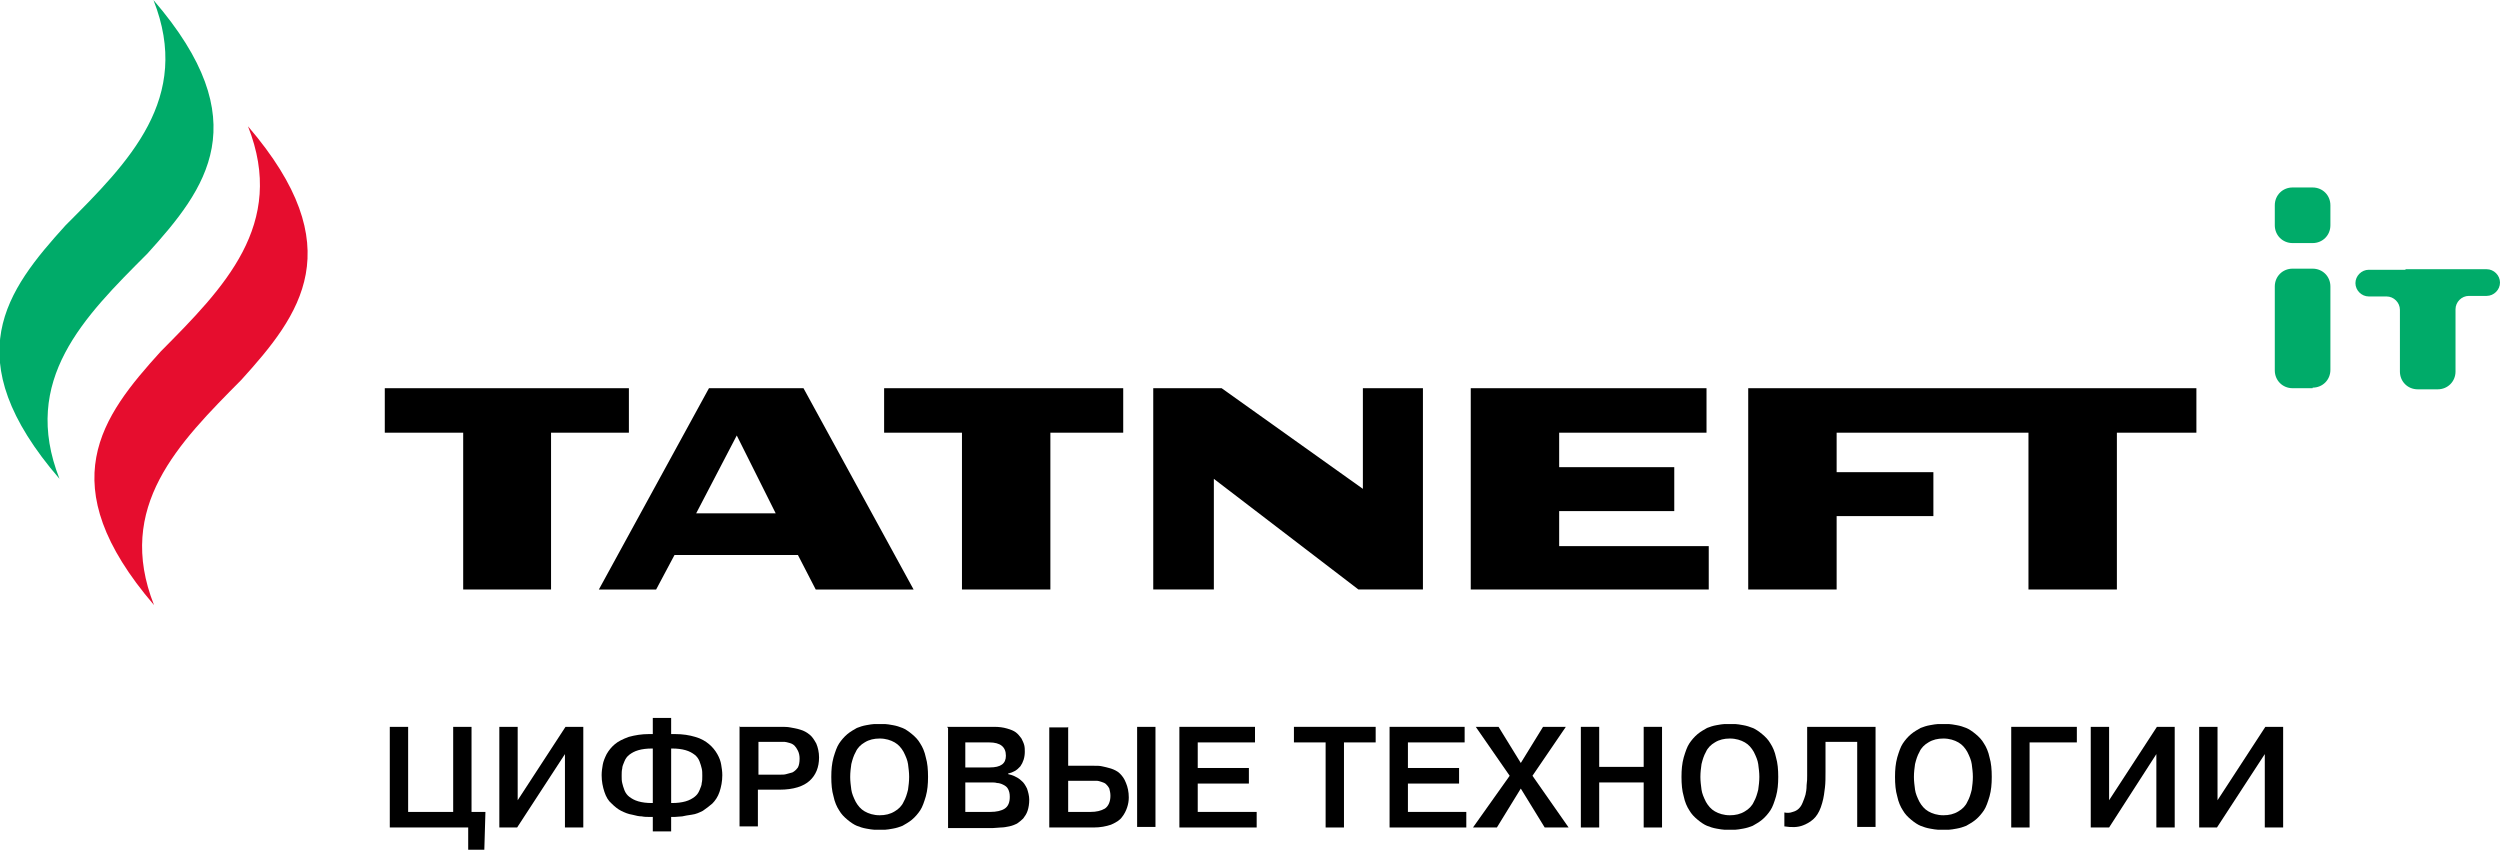 <?xml version="1.0" encoding="UTF-8"?>
<!DOCTYPE svg PUBLIC "-//W3C//DTD SVG 1.1//EN" "http://www.w3.org/Graphics/SVG/1.1/DTD/svg11.dtd">
<!-- Creator: CorelDRAW 2021 (64-Bit) -->
<svg xmlns="http://www.w3.org/2000/svg" xml:space="preserve" width="60.931mm" height="20.712mm" version="1.1" style="shape-rendering:geometricPrecision; text-rendering:geometricPrecision; image-rendering:optimizeQuality; fill-rule:evenodd; clip-rule:evenodd"
viewBox="0 0 44.96 15.28"
 xmlns:xlink="http://www.w3.org/1999/xlink"
 xmlns:xodm="http://www.corel.com/coreldraw/odm/2003">
 <defs>
  <style type="text/css">
   <![CDATA[
    .fil1 {fill:#00AB69}
    .fil0 {fill:black;fill-rule:nonzero}
    .fil2 {fill:#E60D2E;fill-rule:nonzero}
    .fil3 {fill:#00AB69;fill-rule:nonzero}
   ]]>
  </style>
 </defs>
 <g id="Слой_x0020_1">
  <polygon class="fil0" points="7.34,14.6 8.15,14.6 8.15,13.07 8.48,13.07 8.48,14.6 8.73,14.6 8.71,15.28 8.42,15.28 8.42,14.88 7.01,14.88 7.01,13.07 7.34,13.07 "/>
  <polygon id="_1" class="fil0" points="9.31,14.39 10.17,13.07 10.49,13.07 10.49,14.88 10.16,14.88 10.16,13.56 9.3,14.88 8.98,14.88 8.98,13.07 9.31,13.07 "/>
  <path id="_2" class="fil0" d="M11.74 14.95l0 -0.26 -0.07 0c-0.04,0 -0.08,-0 -0.13,-0.01 -0.04,-0 -0.1,-0.01 -0.17,-0.03 -0.07,-0.01 -0.14,-0.04 -0.2,-0.07 -0.06,-0.03 -0.12,-0.08 -0.17,-0.13 -0.06,-0.05 -0.1,-0.12 -0.13,-0.21 -0.03,-0.09 -0.05,-0.19 -0.05,-0.3 0,-0.07 0.01,-0.13 0.02,-0.19 0.01,-0.06 0.04,-0.13 0.07,-0.19 0.04,-0.07 0.09,-0.13 0.15,-0.18 0.06,-0.05 0.14,-0.09 0.25,-0.13 0.11,-0.03 0.23,-0.05 0.36,-0.05l0.07 0 0 -0.29 0.33 0 0 0.29 0.07 0c0.14,0 0.26,0.02 0.36,0.05 0.11,0.03 0.19,0.08 0.25,0.13 0.06,0.05 0.11,0.11 0.15,0.18 0.04,0.07 0.06,0.13 0.07,0.19 0.01,0.06 0.02,0.12 0.02,0.19 0,0.11 -0.02,0.21 -0.05,0.3 -0.03,0.09 -0.08,0.16 -0.13,0.21 -0.06,0.05 -0.11,0.09 -0.17,0.13 -0.06,0.03 -0.12,0.06 -0.2,0.07 -0.07,0.01 -0.13,0.02 -0.17,0.03 -0.04,0 -0.09,0.01 -0.13,0.01l-0.07 0 0 0.26 -0.33 0zm0 -0.51l0 -0.98 -0.02 0c-0.09,0 -0.17,0.01 -0.24,0.03 -0.07,0.02 -0.12,0.05 -0.16,0.08 -0.04,0.03 -0.07,0.07 -0.09,0.12 -0.02,0.05 -0.04,0.09 -0.04,0.13 -0.01,0.04 -0.01,0.08 -0.01,0.13 0,0.05 0,0.09 0.01,0.13 0.01,0.04 0.02,0.08 0.04,0.13 0.02,0.05 0.05,0.09 0.09,0.12 0.04,0.03 0.09,0.06 0.16,0.08 0.07,0.02 0.15,0.03 0.24,0.03l0.02 0zm0.33 0l0.02 0c0.09,0 0.17,-0.01 0.24,-0.03 0.07,-0.02 0.12,-0.05 0.16,-0.08 0.04,-0.03 0.07,-0.07 0.09,-0.12 0.02,-0.05 0.04,-0.09 0.04,-0.13 0.01,-0.04 0.01,-0.08 0.01,-0.13 0,-0.05 -0,-0.09 -0.01,-0.13 -0.01,-0.04 -0.02,-0.08 -0.04,-0.13 -0.02,-0.05 -0.05,-0.09 -0.09,-0.12 -0.04,-0.03 -0.09,-0.06 -0.16,-0.08 -0.07,-0.02 -0.15,-0.03 -0.24,-0.03l-0.02 0 0 0.98z"/>
  <path id="_3" class="fil0" d="M13.31 13.07l0.72 0c0.07,0 0.13,0 0.18,0.01 0.05,0.01 0.12,0.02 0.18,0.04 0.07,0.02 0.12,0.05 0.17,0.09 0.05,0.04 0.08,0.09 0.12,0.16 0.03,0.07 0.05,0.16 0.05,0.25 0,0.18 -0.06,0.32 -0.17,0.42 -0.11,0.1 -0.29,0.16 -0.54,0.16l-0.39 0 0 0.66 -0.33 0 0 -1.8zm0.33 0.27l0 0.59 0.38 0c0.05,0 0.09,-0 0.12,-0.01 0.03,-0.01 0.07,-0.02 0.11,-0.03 0.04,-0.02 0.07,-0.05 0.1,-0.09 0.02,-0.04 0.03,-0.09 0.03,-0.16 0,-0.05 -0.01,-0.1 -0.03,-0.14 -0.02,-0.04 -0.04,-0.07 -0.06,-0.09 -0.02,-0.02 -0.05,-0.04 -0.09,-0.05 -0.04,-0.01 -0.07,-0.02 -0.09,-0.02 -0.03,-0 -0.05,-0 -0.09,-0l-0.39 0z"/>
  <path id="_4" class="fil0" d="M15.72 13.02c0.03,-0 0.06,-0 0.1,-0 0.03,0 0.07,0 0.1,0 0.03,0 0.08,0.01 0.14,0.02 0.06,0.01 0.12,0.03 0.17,0.05 0.05,0.02 0.11,0.06 0.17,0.11 0.06,0.05 0.11,0.1 0.15,0.17 0.04,0.06 0.08,0.15 0.1,0.25 0.03,0.1 0.04,0.22 0.04,0.35 0,0.13 -0.01,0.24 -0.04,0.35 -0.03,0.1 -0.06,0.19 -0.1,0.25 -0.04,0.06 -0.09,0.12 -0.15,0.17 -0.06,0.05 -0.12,0.08 -0.17,0.11 -0.05,0.02 -0.11,0.04 -0.17,0.05 -0.06,0.01 -0.11,0.02 -0.14,0.02 -0.03,0 -0.06,0 -0.1,0 -0.03,0 -0.07,-0 -0.1,-0 -0.03,-0 -0.08,-0.01 -0.14,-0.02 -0.06,-0.01 -0.12,-0.03 -0.17,-0.05 -0.05,-0.02 -0.11,-0.06 -0.17,-0.11 -0.06,-0.05 -0.11,-0.1 -0.15,-0.17 -0.04,-0.06 -0.08,-0.15 -0.1,-0.25 -0.03,-0.1 -0.04,-0.22 -0.04,-0.35 0,-0.13 0.01,-0.24 0.04,-0.35 0.03,-0.1 0.06,-0.19 0.1,-0.25 0.04,-0.06 0.09,-0.12 0.15,-0.17 0.06,-0.05 0.12,-0.08 0.17,-0.11 0.05,-0.02 0.11,-0.04 0.17,-0.05 0.06,-0.01 0.11,-0.02 0.14,-0.02zm0.37 0.33c-0.07,-0.04 -0.16,-0.07 -0.27,-0.07 -0.1,0 -0.19,0.02 -0.27,0.07 -0.07,0.04 -0.13,0.1 -0.16,0.17 -0.04,0.07 -0.06,0.14 -0.08,0.22 -0.01,0.07 -0.02,0.15 -0.02,0.23 0,0.08 0.01,0.15 0.02,0.23 0.01,0.07 0.04,0.14 0.08,0.22 0.04,0.07 0.09,0.13 0.16,0.17 0.07,0.04 0.16,0.07 0.27,0.07 0.1,0 0.19,-0.02 0.27,-0.07 0.07,-0.04 0.13,-0.1 0.16,-0.17 0.04,-0.07 0.06,-0.14 0.08,-0.22 0.01,-0.07 0.02,-0.15 0.02,-0.23 0,-0.08 -0.01,-0.15 -0.02,-0.23 -0.01,-0.07 -0.04,-0.14 -0.08,-0.22 -0.04,-0.07 -0.09,-0.13 -0.16,-0.17z"/>
  <path id="_5" class="fil0" d="M17.03 13.07l0.85 0c0.09,0 0.16,0.01 0.23,0.03 0.07,0.02 0.12,0.04 0.16,0.07 0.04,0.03 0.07,0.07 0.1,0.11 0.02,0.04 0.04,0.08 0.05,0.12 0.01,0.04 0.01,0.08 0.01,0.12 0,0.1 -0.03,0.19 -0.08,0.26 -0.06,0.07 -0.13,0.11 -0.22,0.13l0 0.01c0.04,0.01 0.08,0.02 0.12,0.04 0.04,0.02 0.08,0.04 0.12,0.08 0.04,0.03 0.07,0.08 0.1,0.14 0.02,0.06 0.04,0.13 0.04,0.2 0,0.07 -0.01,0.14 -0.03,0.2 -0.02,0.06 -0.05,0.1 -0.08,0.14 -0.04,0.04 -0.07,0.06 -0.11,0.09 -0.04,0.02 -0.09,0.04 -0.14,0.05 -0.05,0.01 -0.1,0.02 -0.15,0.02 -0.04,0 -0.09,0.01 -0.14,0.01l-0.81 0 0 -1.8zm0.33 0.27l0 0.46 0.44 0c0.2,0 0.29,-0.07 0.29,-0.21 0,-0.16 -0.1,-0.24 -0.3,-0.24l-0.43 0zm0 0.73l0 0.53 0.45 0c0.11,0 0.2,-0.02 0.26,-0.06 0.06,-0.04 0.09,-0.11 0.09,-0.21 0,-0.06 -0.01,-0.1 -0.03,-0.14 -0.02,-0.04 -0.05,-0.06 -0.09,-0.08 -0.04,-0.02 -0.08,-0.03 -0.11,-0.03 -0.03,-0.01 -0.07,-0.01 -0.11,-0.01l-0.46 0z"/>
  <path id="_6" class="fil0" d="M19.21 13.07l0 0.7 0.47 0c0.05,0 0.1,0 0.14,0.01 0.04,0.01 0.1,0.02 0.16,0.04 0.06,0.02 0.12,0.05 0.16,0.09 0.04,0.04 0.08,0.09 0.11,0.17 0.03,0.07 0.05,0.16 0.05,0.26 0,0.06 -0.01,0.12 -0.03,0.18 -0.02,0.06 -0.05,0.12 -0.09,0.17 -0.04,0.06 -0.11,0.1 -0.2,0.14 -0.09,0.03 -0.19,0.05 -0.31,0.05l-0.8 0 0 -1.8 0.33 0zm0 0.97l0 0.56 0.4 0c0.11,0 0.19,-0.02 0.26,-0.06 0.06,-0.04 0.1,-0.12 0.1,-0.23 0,-0.05 -0.01,-0.09 -0.02,-0.13 -0.02,-0.04 -0.04,-0.06 -0.06,-0.08 -0.02,-0.02 -0.05,-0.03 -0.08,-0.04 -0.03,-0.01 -0.06,-0.02 -0.09,-0.02 -0.03,-0 -0.06,-0 -0.09,-0l-0.41 0zm1.24 -0.97l0.33 0 0 1.8 -0.33 0 0 -1.8z"/>
  <polygon id="_7" class="fil0" points="21.54,13.81 22.46,13.81 22.46,14.09 21.54,14.09 21.54,14.6 22.6,14.6 22.6,14.88 21.21,14.88 21.21,13.07 22.57,13.07 22.57,13.35 21.54,13.35 "/>
  <polygon id="_8" class="fil0" points="23.84,13.35 23.27,13.35 23.27,13.07 24.74,13.07 24.74,13.35 24.17,13.35 24.17,14.88 23.84,14.88 "/>
  <polygon id="_9" class="fil0" points="25.32,13.81 26.24,13.81 26.24,14.09 25.32,14.09 25.32,14.6 26.37,14.6 26.37,14.88 24.99,14.88 24.99,13.07 26.34,13.07 26.34,13.35 25.32,13.35 "/>
  <polygon id="_10" class="fil0" points="27.35,13.72 27.75,13.07 28.16,13.07 27.56,13.95 28.21,14.88 27.78,14.88 27.35,14.18 26.92,14.88 26.49,14.88 27.15,13.95 26.54,13.07 26.95,13.07 "/>
  <polygon id="_11" class="fil0" points="28.76,14.07 28.76,14.88 28.43,14.88 28.43,13.07 28.76,13.07 28.76,13.79 29.56,13.79 29.56,13.07 29.89,13.07 29.89,14.88 29.56,14.88 29.56,14.07 "/>
  <path id="_12" class="fil0" d="M31.01 13.02c0.03,-0 0.06,-0 0.1,-0 0.03,0 0.07,0 0.1,0 0.03,0 0.08,0.01 0.14,0.02 0.06,0.01 0.12,0.03 0.17,0.05 0.05,0.02 0.11,0.06 0.17,0.11 0.06,0.05 0.11,0.1 0.15,0.17 0.04,0.06 0.08,0.15 0.1,0.25 0.03,0.1 0.04,0.22 0.04,0.35 0,0.13 -0.01,0.24 -0.04,0.35 -0.03,0.1 -0.06,0.19 -0.1,0.25 -0.04,0.06 -0.09,0.12 -0.15,0.17 -0.06,0.05 -0.12,0.08 -0.17,0.11 -0.05,0.02 -0.11,0.04 -0.17,0.05 -0.06,0.01 -0.11,0.02 -0.14,0.02 -0.03,0 -0.06,0 -0.1,0 -0.03,0 -0.07,-0 -0.1,-0 -0.03,-0 -0.08,-0.01 -0.14,-0.02 -0.06,-0.01 -0.12,-0.03 -0.17,-0.05 -0.05,-0.02 -0.11,-0.06 -0.17,-0.11 -0.06,-0.05 -0.11,-0.1 -0.15,-0.17 -0.04,-0.06 -0.08,-0.15 -0.1,-0.25 -0.03,-0.1 -0.04,-0.22 -0.04,-0.35 0,-0.13 0.01,-0.24 0.04,-0.35 0.03,-0.1 0.06,-0.19 0.1,-0.25 0.04,-0.06 0.09,-0.12 0.15,-0.17 0.06,-0.05 0.12,-0.08 0.17,-0.11 0.05,-0.02 0.11,-0.04 0.17,-0.05 0.06,-0.01 0.11,-0.02 0.14,-0.02zm0.37 0.33c-0.07,-0.04 -0.16,-0.07 -0.27,-0.07 -0.1,0 -0.19,0.02 -0.27,0.07 -0.07,0.04 -0.13,0.1 -0.16,0.17 -0.04,0.07 -0.06,0.14 -0.08,0.22 -0.01,0.07 -0.02,0.15 -0.02,0.23 0,0.08 0.01,0.15 0.02,0.23 0.01,0.07 0.04,0.14 0.08,0.22 0.04,0.07 0.09,0.13 0.16,0.17 0.07,0.04 0.16,0.07 0.27,0.07 0.1,0 0.19,-0.02 0.27,-0.07 0.07,-0.04 0.13,-0.1 0.16,-0.17 0.04,-0.07 0.06,-0.14 0.08,-0.22 0.01,-0.07 0.02,-0.15 0.02,-0.23 0,-0.08 -0.01,-0.15 -0.02,-0.23 -0.01,-0.07 -0.04,-0.14 -0.08,-0.22 -0.04,-0.07 -0.09,-0.13 -0.16,-0.17z"/>
  <path id="_13" class="fil0" d="M32.09 14.88l0 -0.27c0.05,0.01 0.1,0.01 0.15,-0.01 0.04,-0.01 0.08,-0.03 0.11,-0.06 0.03,-0.03 0.05,-0.06 0.07,-0.11 0.02,-0.05 0.04,-0.1 0.05,-0.14 0.01,-0.04 0.02,-0.1 0.02,-0.17 0.01,-0.07 0.01,-0.12 0.01,-0.17 0,-0.04 0,-0.1 0,-0.17l0 -0.71 1.23 0 0 1.8 -0.33 0 0 -1.53 -0.57 0 0 0.53c0,0.11 -0,0.21 -0.01,0.29 -0.01,0.08 -0.02,0.18 -0.05,0.28 -0.03,0.11 -0.07,0.19 -0.12,0.25 -0.05,0.06 -0.12,0.11 -0.22,0.15 -0.1,0.04 -0.21,0.04 -0.34,0.02z"/>
  <path id="_14" class="fil0" d="M34.85 13.02c0.03,-0 0.06,-0 0.1,-0 0.03,0 0.07,0 0.1,0 0.03,0 0.08,0.01 0.14,0.02 0.06,0.01 0.12,0.03 0.17,0.05 0.05,0.02 0.11,0.06 0.17,0.11 0.06,0.05 0.11,0.1 0.15,0.17 0.04,0.06 0.08,0.15 0.1,0.25 0.03,0.1 0.04,0.22 0.04,0.35 0,0.13 -0.01,0.24 -0.04,0.35 -0.03,0.1 -0.06,0.19 -0.1,0.25 -0.04,0.06 -0.09,0.12 -0.15,0.17 -0.06,0.05 -0.12,0.08 -0.17,0.11 -0.05,0.02 -0.11,0.04 -0.17,0.05 -0.06,0.01 -0.11,0.02 -0.14,0.02 -0.03,0 -0.06,0 -0.1,0 -0.03,0 -0.07,-0 -0.1,-0 -0.03,-0 -0.08,-0.01 -0.14,-0.02 -0.06,-0.01 -0.12,-0.03 -0.17,-0.05 -0.05,-0.02 -0.11,-0.06 -0.17,-0.11 -0.06,-0.05 -0.11,-0.1 -0.15,-0.17 -0.04,-0.06 -0.08,-0.15 -0.1,-0.25 -0.03,-0.1 -0.04,-0.22 -0.04,-0.35 0,-0.13 0.01,-0.24 0.04,-0.35 0.03,-0.1 0.06,-0.19 0.1,-0.25 0.04,-0.06 0.09,-0.12 0.15,-0.17 0.06,-0.05 0.12,-0.08 0.17,-0.11 0.05,-0.02 0.11,-0.04 0.17,-0.05 0.06,-0.01 0.11,-0.02 0.14,-0.02zm0.37 0.33c-0.07,-0.04 -0.16,-0.07 -0.27,-0.07 -0.1,0 -0.19,0.02 -0.27,0.07 -0.07,0.04 -0.13,0.1 -0.16,0.17 -0.04,0.07 -0.06,0.14 -0.08,0.22 -0.01,0.07 -0.02,0.15 -0.02,0.23 0,0.08 0.01,0.15 0.02,0.23 0.01,0.07 0.04,0.14 0.08,0.22 0.04,0.07 0.09,0.13 0.16,0.17 0.07,0.04 0.16,0.07 0.27,0.07 0.1,0 0.19,-0.02 0.27,-0.07 0.07,-0.04 0.13,-0.1 0.16,-0.17 0.04,-0.07 0.06,-0.14 0.08,-0.22 0.01,-0.07 0.02,-0.15 0.02,-0.23 0,-0.08 -0.01,-0.15 -0.02,-0.23 -0.01,-0.07 -0.04,-0.14 -0.08,-0.22 -0.04,-0.07 -0.09,-0.13 -0.16,-0.17z"/>
  <polygon id="_15" class="fil0" points="36.5,13.35 36.5,14.88 36.17,14.88 36.17,13.07 37.35,13.07 37.35,13.35 "/>
  <polygon id="_16" class="fil0" points="37.93,14.39 38.79,13.07 39.11,13.07 39.11,14.88 38.78,14.88 38.78,13.56 37.93,14.88 37.6,14.88 37.6,13.07 37.93,13.07 "/>
  <polygon id="_17" class="fil0" points="39.88,14.39 40.74,13.07 41.06,13.07 41.06,14.88 40.73,14.88 40.73,13.56 39.87,14.88 39.55,14.88 39.55,13.07 39.88,13.07 "/>
  <g id="_2224436760832">
   <g>
    <path class="fil1" d="M41.59 4.37l-0.36 0c-0.18,0 -0.32,-0.14 -0.32,-0.32l0 -0.36c0,-0.18 0.14,-0.32 0.32,-0.32l0.36 0c0.18,0 0.32,0.14 0.32,0.32l0 0.36c0,0.18 -0.14,0.32 -0.32,0.32z"/>
    <path class="fil1" d="M43.25 4.84l0.22 0 0.36 0 0.22 0 0.67 0c0.13,0 0.24,0.11 0.24,0.24l0 0c0,0.13 -0.11,0.24 -0.24,0.24l-0.32 0c-0.13,0 -0.24,0.11 -0.24,0.24l0 -0.24 0 0 0 1.36c0,0.18 -0.14,0.32 -0.32,0.32l-0.36 0c-0.18,0 -0.32,-0.14 -0.32,-0.32l0 -1.11c-0,-0.13 -0.11,-0.24 -0.24,-0.24l-0.32 0c-0.13,0 -0.24,-0.11 -0.24,-0.24l0 -0c0,-0.13 0.11,-0.24 0.24,-0.24l0.67 0z"/>
    <path class="fil1" d="M41.59 6.98l-0.36 0c-0.18,0 -0.32,-0.14 -0.32,-0.32l0 -1.51c0,-0.18 0.14,-0.32 0.32,-0.32l0.36 0c0.18,0 0.32,0.14 0.32,0.32l0 0.79 0 0.32 0 0.39c0,0.18 -0.14,0.32 -0.32,0.32z"/>
   </g>
   <g>
    <polygon class="fil0" points="31.44,6.98 31.44,10.6 33.03,10.6 33.03,9.28 34.77,9.28 34.77,8.49 33.03,8.49 33.03,7.78 36.48,7.78 36.48,10.6 38.07,10.6 38.07,7.78 39.5,7.78 39.5,6.98 "/>
    <polygon class="fil0" points="28.04,9.82 28.04,9.19 30.11,9.19 30.11,8.4 28.04,8.4 28.04,7.78 30.69,7.78 30.69,6.98 26.45,6.98 26.45,10.6 30.73,10.6 30.73,9.82 "/>
    <polygon class="fil0" points="11.31,6.98 6.92,6.98 6.92,7.78 8.33,7.78 8.33,10.6 9.91,10.6 9.91,7.78 11.31,7.78 "/>
    <path class="fil0" d="M12.52 9.23l0.73 -1.4 0.7 1.4 -1.44 0zm1.93 -2.25l-1.7 0 -1.98 3.62 1.03 0 0.33 -0.62 2.22 0 0.32 0.62 1.76 0 -1.98 -3.62z"/>
    <polygon class="fil0" points="24.51,6.98 24.51,8.79 21.97,6.98 20.74,6.98 20.74,10.6 21.83,10.6 21.83,8.61 24.43,10.6 25.59,10.6 25.59,6.98 "/>
    <polygon class="fil0" points="20.2,6.98 15.9,6.98 15.9,7.78 17.3,7.78 17.3,10.6 18.89,10.6 18.89,7.78 20.2,7.78 "/>
   </g>
   <path class="fil2" d="M4.46 2.27c0.7,1.77 -0.44,2.91 -1.57,4.05 -1.06,1.17 -1.99,2.38 -0.12,4.56 -0.7,-1.77 0.44,-2.91 1.57,-4.05 1.06,-1.17 1.99,-2.38 0.12,-4.56z"/>
   <path class="fil3" d="M2.76 0c0.7,1.77 -0.44,2.91 -1.58,4.05 -1.06,1.17 -1.99,2.38 -0.11,4.56 -0.7,-1.78 0.44,-2.91 1.58,-4.05 1.06,-1.17 1.99,-2.38 0.11,-4.56z"/>
  </g>
 </g>
</svg>
